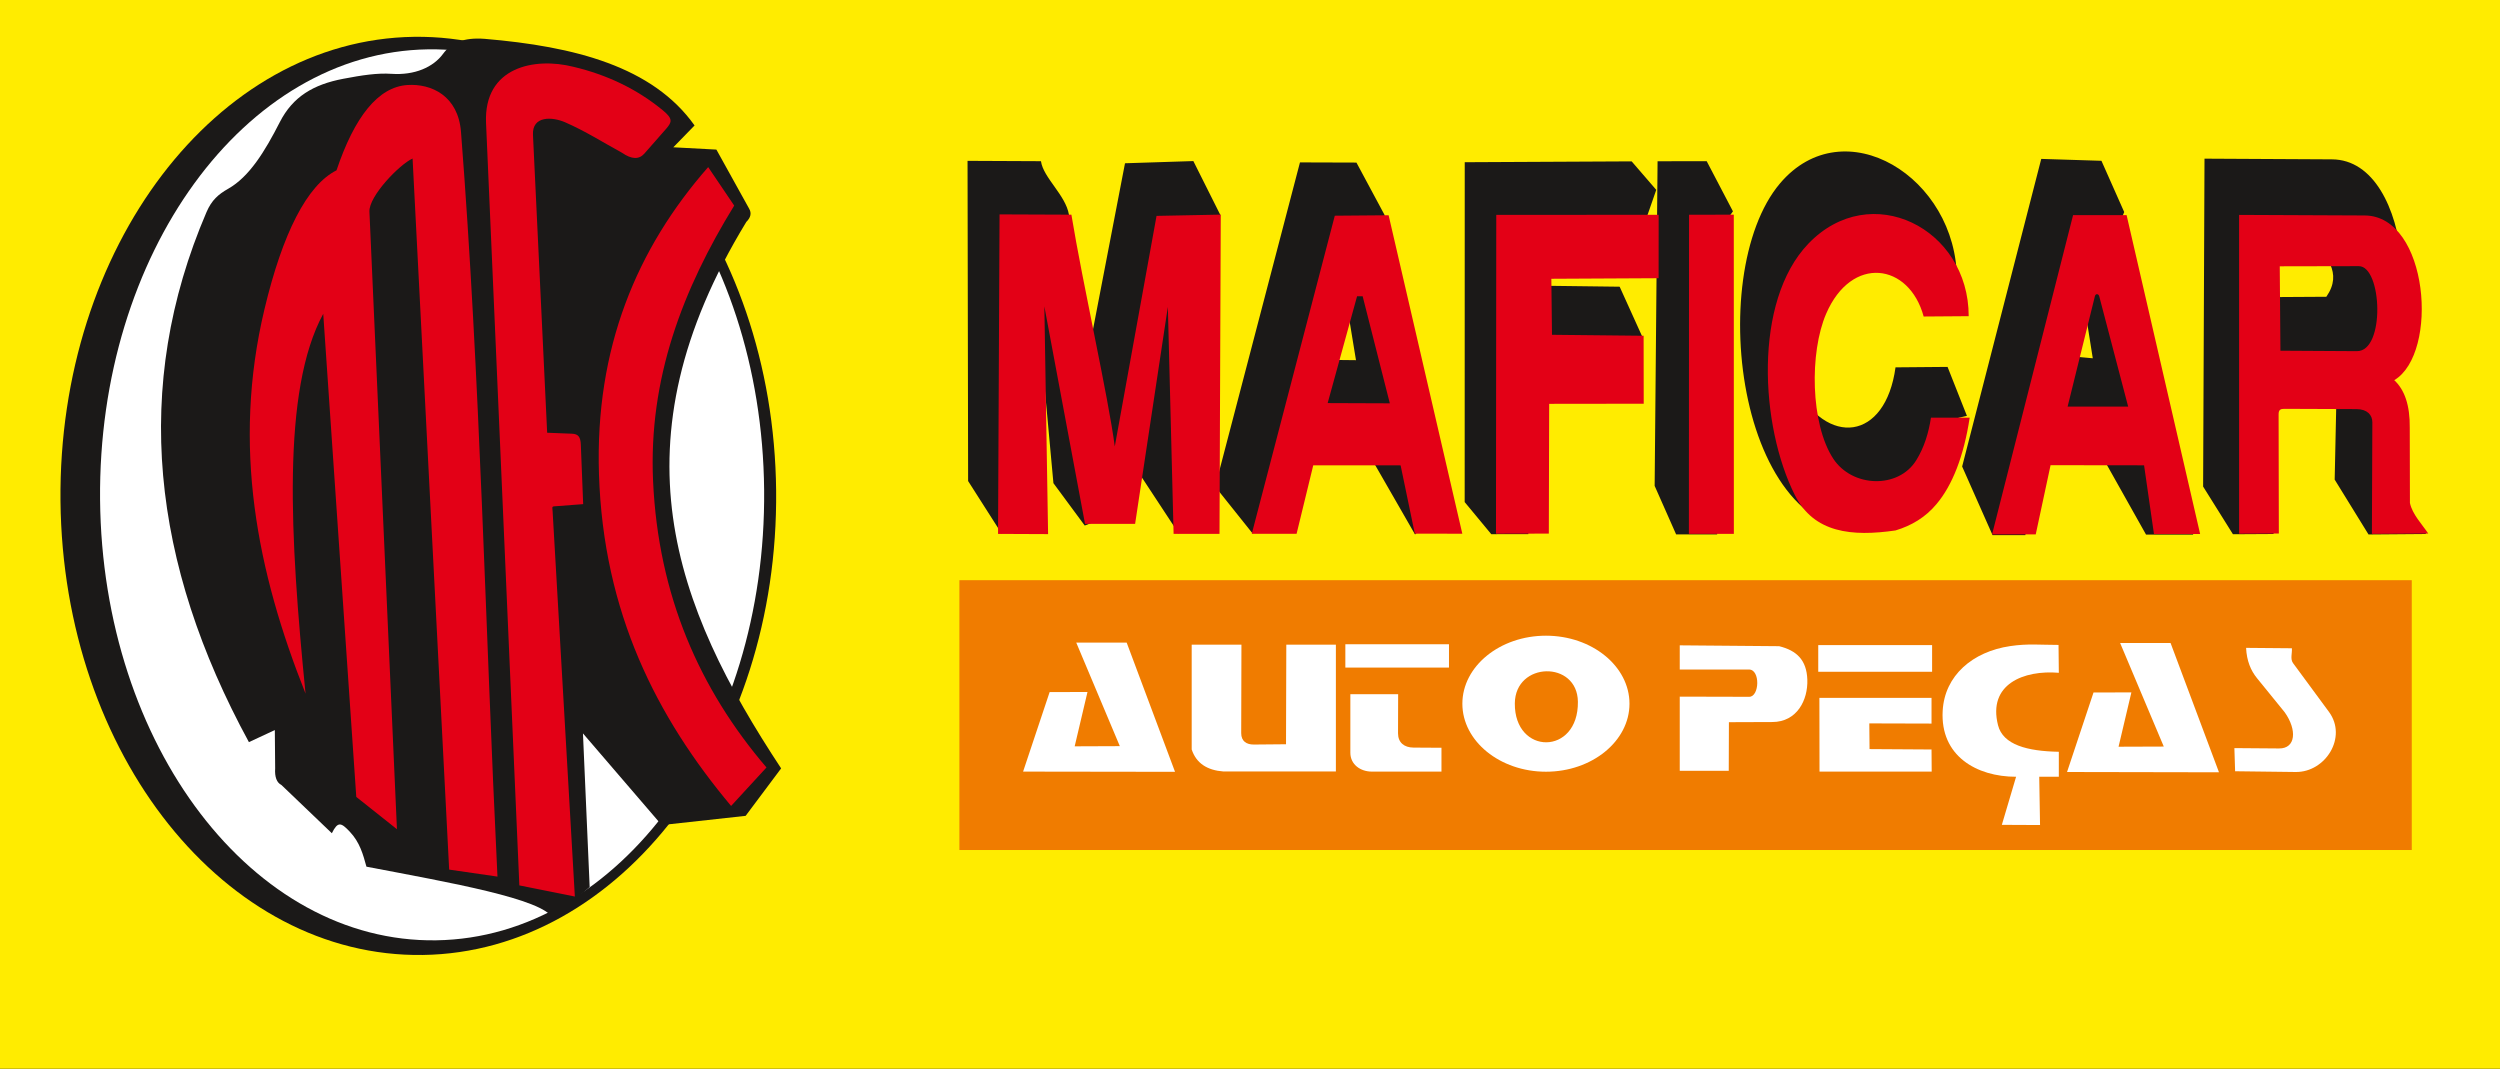 <?xml version="1.0" encoding="UTF-8"?>
<svg xmlns="http://www.w3.org/2000/svg" xmlns:xlink="http://www.w3.org/1999/xlink" width="170pt" height="72.7pt" viewBox="0 0 170 72.7" version="1.1">
<rect x="0" y="0" width="170" height="72.7" fill="#333333" stroke="none"/>
<defs>
<clipPath id="clip1">
  <path d="M 0 0 L 170 0 L 170 72.699 L 0 72.699 Z M 0 0 "/>
</clipPath>
</defs>
<g id="surface1">
<g clip-path="url(#clip1)" clip-rule="nonzero">
<path style=" stroke:none;fill-rule:evenodd;fill:rgb(100%,92.577%,0%);fill-opacity:1;" d="M 0 72.676 L 170.078 72.676 L 170.078 0 L 0 0 Z M 0 72.676 "/>
</g>
<path style=" stroke:none;fill-rule:evenodd;fill:rgb(10.594%,9.813%,9.424%);fill-opacity:1;" d="M 28.141 2.504 C 41.578 2.312 52.609 16.129 52.777 33.371 C 52.949 50.613 42.195 64.746 28.754 64.938 C 15.316 65.133 4.285 51.312 4.113 34.074 C 3.945 16.832 14.699 2.699 28.141 2.504 Z M 28.141 2.504 "/>
<path style=" stroke:none;fill-rule:evenodd;fill:rgb(100%,100%,100%);fill-opacity:1;" d="M 29.098 3.355 C 41.566 3.168 51.805 16.578 51.961 33.309 C 52.121 50.039 42.141 63.754 29.668 63.941 C 17.199 64.129 6.961 50.719 6.805 33.988 C 6.648 17.258 16.629 3.543 29.098 3.355 Z M 29.098 3.355 "/>
<path style=" stroke:none;fill-rule:evenodd;fill:rgb(10.594%,9.813%,9.424%);fill-opacity:1;" d="M 18.688 49.645 L 16.926 50.465 C 10.312 38.312 8.945 26.301 14.043 14.422 C 14.395 13.605 14.848 13.215 15.516 12.836 C 16.953 12.02 18.004 10.309 19.027 8.305 C 19.914 6.57 21.312 5.746 23.332 5.359 C 24.648 5.109 25.652 4.957 26.617 5.02 C 28.207 5.129 29.465 4.566 30.129 3.66 C 30.68 2.906 31.531 2.535 32.957 2.641 C 39.066 3.156 44.383 4.52 47.23 8.531 L 45.785 10.016 L 48.715 10.172 L 50.941 14.188 C 51.117 14.488 51.055 14.789 50.75 15.09 C 41.578 30.148 45.832 41.203 53.117 52.25 L 50.703 55.477 L 44.996 56.105 L 39.641 49.871 L 40.098 60.32 L 37.602 62.445 C 36.902 61.121 30.691 60.035 24.918 58.934 C 24.691 58.105 24.469 57.277 23.785 56.555 C 23.195 55.93 22.973 55.836 22.566 56.66 L 19.141 53.383 C 18.816 53.219 18.672 52.84 18.711 52.246 Z M 18.688 49.645 "/>
<path style=" stroke:none;fill-rule:evenodd;fill:rgb(89.062%,0%,8.617%);fill-opacity:1;" d="M 20.777 47.164 C 19.719 36.527 19.145 26.566 21.98 21.34 L 24.227 54.191 L 26.992 56.387 L 25.121 14.391 C 25.074 13.332 27.195 11.156 28.055 10.781 L 30.543 59.133 L 33.828 59.609 C 33 42.73 32.66 25.82 31.348 8.973 C 31.156 6.512 29.336 5.676 27.707 5.781 C 25.711 5.91 24.109 7.941 22.883 11.582 C 20.875 12.59 19.215 15.871 17.988 21.008 C 15.758 30.336 17.484 38.883 20.777 47.164 Z M 20.777 47.164 "/>
<path style=" stroke:none;fill-rule:evenodd;fill:rgb(89.062%,0%,8.617%);fill-opacity:1;" d="M 39.09 60.965 L 35.316 60.207 L 33.051 8.363 C 32.883 4.543 36.355 3.875 38.996 4.543 C 41.285 5.086 43.309 6.055 45.066 7.496 C 45.773 8.078 45.695 8.297 45.305 8.75 L 43.809 10.453 C 43.445 10.859 42.945 10.836 42.301 10.391 C 40.957 9.656 39.832 8.93 38.43 8.316 C 37.551 7.934 36.18 7.859 36.242 9.168 L 37.207 29.426 L 38.891 29.492 C 39.332 29.508 39.477 29.723 39.496 30.238 L 39.656 34.281 L 37.969 34.41 C 37.473 34.449 37.559 34.391 37.578 34.777 Z M 39.09 60.965 "/>
<path style=" stroke:none;fill-rule:evenodd;fill:rgb(89.062%,0%,8.617%);fill-opacity:1;" d="M 48.156 11.363 L 49.926 13.98 C 46.438 19.652 44.086 25.738 44.41 32.73 C 44.766 40.5 47.57 46.871 52.121 52.188 L 49.715 54.805 C 44.656 48.766 41.027 41.668 40.73 32.234 C 40.457 23.676 43.293 16.906 48.156 11.363 Z M 48.156 11.363 "/>
<path style=" stroke:none;fill-rule:evenodd;fill:rgb(10.594%,9.813%,9.424%);fill-opacity:1;" d="M 65.793 10.938 L 70.785 10.961 C 70.945 12.09 72.465 13.262 72.688 14.598 C 73.559 19.828 73.523 21.48 73.887 24.676 L 76.5 11.102 L 81.148 10.953 L 82.977 14.605 L 80.164 36.293 L 77.312 31.957 L 78.516 17.441 L 75.723 34.977 L 73.762 35.738 L 71.633 32.855 L 71.004 26.008 L 69.246 20.352 L 68.906 18.25 L 68.117 36.293 L 65.832 32.711 Z M 97.969 34.582 L 96.223 36.344 L 93.121 30.945 L 87.57 30.887 L 85.172 36.27 L 82.633 33.09 L 88.398 11.043 L 92.238 11.055 L 94.148 14.613 Z M 89.246 24.461 L 91.617 20.902 L 92.207 24.492 Z M 99.602 11.031 L 110.953 10.973 L 112.625 12.91 L 111.547 16.012 L 104.102 16.059 L 104.305 19.422 L 110.137 19.496 L 111.723 23 L 103.949 26 L 103.926 36.32 L 101.406 36.324 L 99.598 34.141 Z M 112.715 10.965 L 116.055 10.961 L 117.84 14.371 L 116.75 15.883 L 116.766 36.34 L 113.977 36.34 L 112.516 33.039 Z M 128.895 24.98 L 132.434 24.949 L 133.75 28.277 L 132.918 28.473 C 132.48 30.852 131.762 32.711 130.848 33.953 C 130.078 35.02 129.102 35.684 127.988 36.066 C 118.199 37.734 115.785 18.688 121.039 12.473 C 125.391 7.328 133.078 12.047 133.07 19.027 L 129.945 19.059 C 128.938 14.797 124.934 14.148 123.172 18.84 C 122.016 21.918 120.551 23.312 122.016 26.16 C 124.219 30.441 128.215 29.977 128.895 24.98 Z M 149.137 36.352 L 145.93 36.352 L 142.887 30.934 L 138.754 30.879 L 137.723 36.387 L 135.492 36.387 L 133.426 31.723 L 138.805 10.805 L 142.898 10.934 L 144.445 14.418 L 143.789 16.047 Z M 138.66 24.848 L 141.613 19.969 L 142.309 24.363 L 140.828 24.227 L 139.746 28.719 Z M 149.906 10.789 L 158.574 10.836 C 164.246 10.867 164.832 24.008 160.66 25.945 C 161.375 26.699 163.266 26.293 163.246 28.098 L 163.699 33.883 C 163.863 34.781 164.535 35.57 164.973 36.312 L 161.059 36.344 L 158.758 32.613 L 158.875 27.094 C 158.891 26.504 160.727 26.422 159.992 26.418 L 154.98 26.398 C 154.73 26.398 154.582 26.457 154.586 26.828 L 154.598 36.312 L 151.84 36.328 L 149.812 33.086 Z M 154.43 20.203 L 158.191 20.18 C 159.355 18.504 158.074 17.398 157.285 16.18 C 157.094 15.336 155.555 16.363 154.336 16.559 Z M 154.43 20.203 "/>
<path style=" stroke:none;fill-rule:evenodd;fill:rgb(94.139%,48.631%,0%);fill-opacity:1;" d="M 65.238 57.801 L 164 57.801 L 164 39.453 L 65.238 39.453 Z M 65.238 57.801 "/>
<path style=" stroke:none;fill-rule:evenodd;fill:rgb(100%,100%,100%);fill-opacity:1;" d="M 73.184 43.695 L 76.613 43.695 L 79.902 52.484 L 69.57 52.469 L 71.375 47.062 L 73.949 47.055 L 73.078 50.75 L 76.148 50.738 Z M 73.184 43.695 "/>
<path style=" stroke:none;fill-rule:evenodd;fill:rgb(100%,100%,100%);fill-opacity:1;" d="M 144.168 43.723 L 147.598 43.723 L 150.891 52.516 L 140.559 52.496 L 142.359 47.09 L 144.934 47.082 L 144.062 50.777 L 147.137 50.766 Z M 144.168 43.723 "/>
<path style=" stroke:none;fill-rule:evenodd;fill:rgb(100%,100%,100%);fill-opacity:1;" d="M 91.484 45.395 L 98.531 45.395 L 98.531 43.809 L 91.484 43.809 Z M 91.484 45.395 "/>
<path style=" stroke:none;fill-rule:evenodd;fill:rgb(100%,100%,100%);fill-opacity:1;" d="M 91.824 47.207 L 95.074 47.207 L 95.066 49.867 C 95.066 50.488 95.48 50.832 96.117 50.836 L 98.02 50.848 L 98.02 52.469 L 93.281 52.469 C 92.527 52.469 91.824 52 91.824 51.184 Z M 91.824 47.207 "/>
<path style=" stroke:none;fill-rule:evenodd;fill:rgb(100%,100%,100%);fill-opacity:1;" d="M 90.84 43.836 L 87.469 43.836 L 87.449 50.609 L 85.273 50.629 C 84.754 50.637 84.402 50.395 84.402 49.855 L 84.418 43.836 L 81.035 43.836 L 81.035 50.965 C 81.348 51.906 82.094 52.379 83.195 52.461 L 90.84 52.461 Z M 90.84 43.836 "/>
<path style=" stroke:none;fill-rule:evenodd;fill:rgb(100%,100%,100%);fill-opacity:1;" d="M 105.125 43.227 C 101.996 43.227 99.441 45.305 99.441 47.852 C 99.441 50.398 101.996 52.477 105.125 52.477 C 108.254 52.477 110.805 50.398 110.805 47.852 C 110.805 45.305 108.254 43.227 105.125 43.227 Z M 107.297 47.719 C 107.266 44.898 103.031 44.98 103.008 47.832 C 102.98 51.367 107.34 51.387 107.297 47.719 Z M 107.297 47.719 "/>
<path style=" stroke:none;fill-rule:evenodd;fill:rgb(100%,100%,100%);fill-opacity:1;" d="M 114.223 43.883 L 120.98 43.941 C 122.176 44.234 122.852 44.887 122.898 46.211 C 122.949 47.598 122.199 49.094 120.516 49.098 L 117.566 49.109 L 117.555 52.414 L 114.223 52.414 L 114.223 47.371 L 118.945 47.383 C 119.648 47.383 119.711 45.527 118.93 45.527 L 114.223 45.527 Z M 114.223 43.883 "/>
<path style=" stroke:none;fill-rule:evenodd;fill:rgb(100%,100%,100%);fill-opacity:1;" d="M 123.641 45.68 L 131.383 45.68 L 131.383 43.867 L 123.641 43.867 Z M 123.641 45.68 "/>
<path style=" stroke:none;fill-rule:evenodd;fill:rgb(100%,100%,100%);fill-opacity:1;" d="M 123.719 47.457 L 131.344 47.457 L 131.344 49.203 L 127.113 49.191 L 127.129 50.938 L 131.344 50.965 L 131.355 52.469 L 123.727 52.469 Z M 123.719 47.457 "/>
<path style=" stroke:none;fill-rule:evenodd;fill:rgb(100%,100%,100%);fill-opacity:1;" d="M 152.734 44.055 L 155.848 44.082 C 155.875 44.418 155.723 44.812 155.926 45.09 L 158.371 48.41 C 159.641 50.141 158.125 52.52 156.105 52.496 L 151.988 52.445 L 151.938 50.871 L 154.973 50.895 C 156.125 50.906 156.207 49.625 155.359 48.434 L 153.48 46.121 C 153.051 45.594 152.777 44.941 152.734 44.055 Z M 152.734 44.055 "/>
<path style=" stroke:none;fill-rule:evenodd;fill:rgb(100%,100%,100%);fill-opacity:1;" d="M 139.98 43.855 C 138.758 43.855 137.906 43.754 136.695 43.934 C 134.145 44.309 132.234 45.93 132.102 48.336 C 131.93 51.395 134.395 52.82 137.094 52.82 L 136.125 56.09 L 138.723 56.102 L 138.668 52.82 L 140 52.82 L 140 51.121 C 137.855 51.082 136.207 50.648 135.867 49.32 C 135.152 46.516 137.621 45.551 140 45.75 Z M 139.98 43.855 "/>
<path style=" stroke:none;fill-rule:evenodd;fill:rgb(89.062%,0%,8.617%);fill-opacity:1;" d="M 67.969 14.578 L 72.855 14.598 C 73.637 19.359 75.355 26.93 75.805 30.359 L 78.645 14.68 L 83.012 14.594 L 82.926 36.305 L 79.805 36.305 L 79.414 20.867 L 77.188 35.621 L 73.781 35.621 L 71.016 20.832 L 71.27 36.32 L 67.867 36.305 Z M 99.438 36.293 L 96.207 36.289 L 95.242 31.645 L 89.301 31.641 L 88.168 36.297 L 85.121 36.297 L 90.766 14.668 L 94.426 14.637 Z M 94.508 27.426 L 92.66 20.145 L 92.281 20.145 L 90.281 27.41 Z M 101.746 14.613 L 112.789 14.605 L 112.785 18.918 L 105.492 18.957 L 105.535 22.766 L 111.766 22.832 L 111.773 27.453 L 105.344 27.461 L 105.32 36.285 L 101.727 36.293 Z M 114.855 14.602 L 117.898 14.598 L 117.902 36.301 L 114.844 36.301 Z M 131.305 28.402 L 133.938 28.402 C 133.547 31.004 132.758 33 131.695 34.262 C 130.941 35.176 129.984 35.742 128.895 36.07 C 125.93 36.5 123.348 36.246 122.055 33.676 C 119.688 28.98 119.211 20.496 122.965 16.574 C 127.203 12.152 133.879 15.527 133.871 21.5 L 130.809 21.523 C 129.824 17.879 125.902 17.324 124.176 21.34 C 123.043 23.969 123.109 28.82 124.66 31.188 C 125.953 33.16 129.094 33.258 130.305 31.297 C 130.852 30.414 131.145 29.441 131.305 28.402 Z M 149.609 36.312 L 146.469 36.312 L 145.797 31.641 L 139.438 31.633 L 138.43 36.34 L 135.461 36.34 L 140.969 14.629 L 144.609 14.629 Z M 144.715 27.648 L 142.746 20.141 C 142.699 19.969 142.5 19.949 142.453 20.141 L 140.598 27.648 Z M 152.258 14.613 L 160.797 14.652 C 165.152 14.672 165.875 24.027 162.809 25.852 C 163.508 26.5 163.883 27.551 163.863 29.094 L 163.875 34.199 C 164.035 34.969 164.695 35.645 165.121 36.281 L 161.289 36.305 L 161.32 28.719 C 161.324 28.215 160.961 27.82 160.246 27.82 L 155.332 27.801 C 155.09 27.801 154.945 27.852 154.945 28.168 L 154.961 36.281 L 152.258 36.293 Z M 155.023 18.109 L 155.07 23.848 L 160.27 23.879 C 162.211 23.891 161.984 18.094 160.398 18.098 Z M 155.023 18.109 "/>
</g>
</svg>
